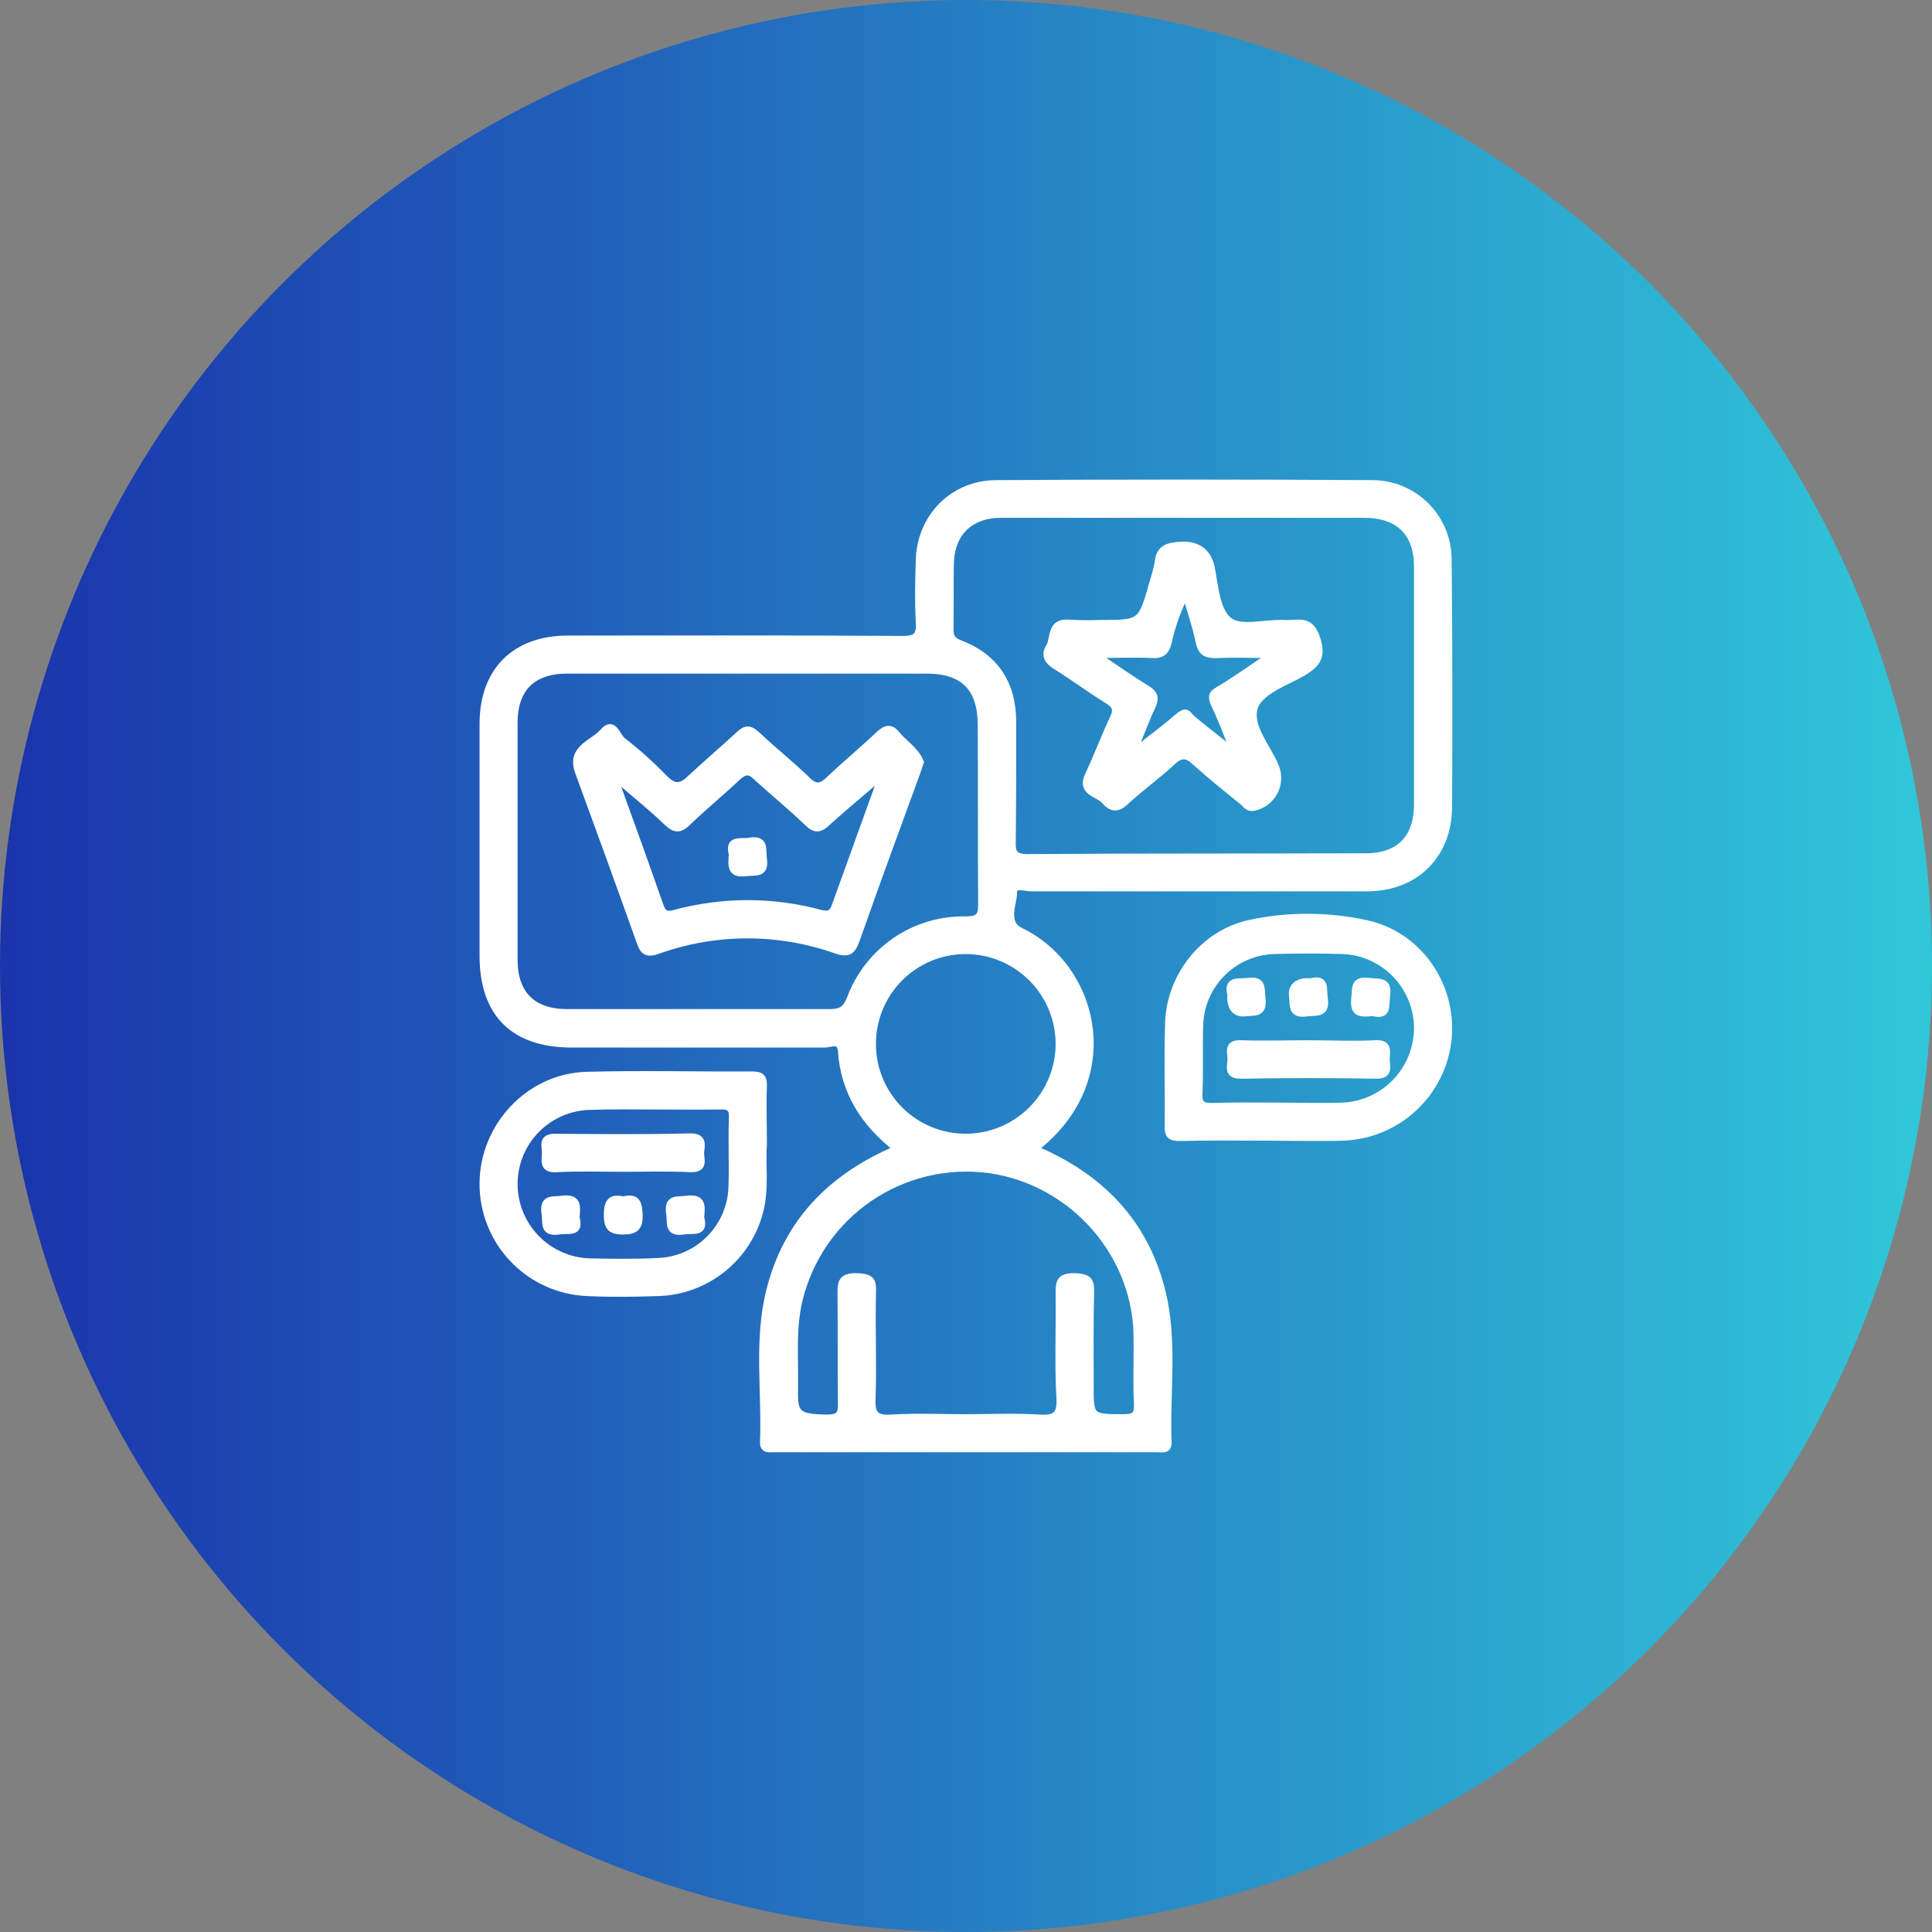 <svg width="56" height="56" viewBox="0 0 56 56" fill="none" xmlns="http://www.w3.org/2000/svg">
<rect x="0" y="0" width="56" height="56" fill="#808080" stroke="none"/>
<circle cx="28" cy="28" r="28" fill="url(#paint0_linear_2184_2336)"/>
<path d="M29.987 33.301C31.907 34.114 33.182 35.435 33.679 37.422C34.04 38.856 33.803 40.335 33.86 41.802C33.871 42.051 33.679 41.994 33.544 41.994H22.434C22.298 41.994 22.118 42.039 22.129 41.791C22.186 40.335 21.948 38.856 22.31 37.41C22.806 35.435 24.082 34.114 26.002 33.301C25.042 32.556 24.466 31.641 24.387 30.456C24.353 30.106 24.071 30.264 23.913 30.264H16.574C14.892 30.264 14 29.383 14 27.701V20.983C14 19.448 14.926 18.522 16.461 18.522C19.69 18.522 22.931 18.511 26.16 18.533C26.555 18.533 26.668 18.431 26.645 18.036C26.611 17.438 26.623 16.84 26.645 16.23C26.679 14.988 27.627 14.017 28.881 14.017C32.505 13.994 36.14 13.994 39.764 14.017C40.056 14.015 40.346 14.072 40.616 14.183C40.886 14.295 41.131 14.459 41.337 14.666C41.543 14.873 41.705 15.119 41.815 15.389C41.925 15.659 41.98 15.949 41.977 16.241C42 18.635 42.004 21.024 41.989 23.41C41.977 24.788 41.018 25.736 39.629 25.736H29.874C29.705 25.736 29.366 25.601 29.377 25.883C29.389 26.165 29.084 26.752 29.581 26.989C31.748 28.028 32.584 31.302 29.987 33.301ZM34.3 14.909H28.994C28.102 14.92 27.56 15.462 27.548 16.354C27.537 16.975 27.548 17.596 27.537 18.217C27.537 18.443 27.582 18.567 27.831 18.657C28.858 19.052 29.355 19.831 29.355 20.927C29.355 22.022 29.355 23.218 29.343 24.37C29.332 24.709 29.377 24.856 29.784 24.856C33.058 24.833 36.332 24.844 39.595 24.833C40.555 24.833 41.086 24.291 41.086 23.32V16.433C41.086 15.44 40.544 14.909 39.539 14.909H34.3ZM21.677 19.425H16.439C15.434 19.425 14.903 19.956 14.903 20.949V27.825C14.903 28.819 15.445 29.349 16.439 29.349H24.048C24.376 29.349 24.523 29.259 24.647 28.943C24.9 28.262 25.359 27.676 25.959 27.267C26.56 26.859 27.273 26.647 28 26.662C28.384 26.662 28.452 26.549 28.452 26.199C28.44 24.472 28.452 22.744 28.44 21.017C28.44 19.944 27.932 19.425 26.86 19.425H21.677ZM27.977 41.091C28.7 41.091 29.411 41.057 30.123 41.102C30.574 41.125 30.744 41.035 30.721 40.538C30.665 39.544 30.71 38.539 30.698 37.546C30.698 37.218 30.676 36.993 31.139 37.004C31.602 37.015 31.624 37.151 31.613 37.523C31.59 38.404 31.602 39.285 31.602 40.177C31.602 41.069 31.602 41.091 32.55 41.091C32.855 41.091 32.979 41.046 32.968 40.707C32.934 40.03 32.968 39.352 32.956 38.675C32.9 36.191 30.902 34.091 28.429 33.877C27.21 33.775 25.996 34.125 25.017 34.859C24.039 35.594 23.365 36.663 23.123 37.862C22.976 38.63 23.044 39.409 23.032 40.177C23.021 40.944 23.032 41.091 23.969 41.102C24.353 41.102 24.398 40.967 24.387 40.651C24.376 39.612 24.387 38.585 24.376 37.546C24.376 37.218 24.353 36.993 24.827 37.004C25.302 37.015 25.302 37.151 25.29 37.523C25.268 38.517 25.313 39.511 25.279 40.515C25.256 40.956 25.347 41.136 25.843 41.102C26.555 41.057 27.266 41.091 27.977 41.091ZM30.698 30.241C30.692 29.528 30.406 28.847 29.901 28.344C29.396 27.841 28.713 27.557 28 27.554C27.643 27.552 27.289 27.622 26.959 27.758C26.628 27.895 26.329 28.095 26.077 28.348C25.825 28.601 25.625 28.902 25.49 29.233C25.355 29.564 25.287 29.918 25.29 30.275C25.293 30.989 25.579 31.672 26.085 32.176C26.59 32.679 27.275 32.962 27.989 32.962C28.346 32.962 28.699 32.892 29.028 32.755C29.358 32.618 29.657 32.417 29.909 32.164C30.16 31.912 30.36 31.612 30.495 31.282C30.631 30.951 30.7 30.598 30.698 30.241Z" fill="white" stroke="white" stroke-width="0.2"/>
<path d="M36.626 32.962C35.824 32.962 35.011 32.951 34.21 32.973C33.939 32.973 33.848 32.917 33.86 32.635C33.871 31.641 33.837 30.636 33.871 29.643C33.916 28.288 34.887 27.057 36.219 26.764C37.325 26.527 38.467 26.527 39.573 26.764C41.108 27.08 42.124 28.548 41.977 30.106C41.902 30.868 41.552 31.578 40.994 32.103C40.436 32.628 39.706 32.933 38.94 32.962C38.173 32.985 37.394 32.962 36.626 32.962ZM37.01 32.059C37.653 32.059 38.285 32.081 38.929 32.059C39.507 32.03 40.053 31.782 40.453 31.364C40.854 30.946 41.081 30.391 41.086 29.812C41.086 29.234 40.866 28.678 40.469 28.258C40.072 27.838 39.529 27.586 38.952 27.554C38.274 27.532 37.597 27.532 36.919 27.554C36.349 27.574 35.808 27.813 35.409 28.221C35.01 28.628 34.782 29.174 34.774 29.744C34.752 30.399 34.785 31.054 34.752 31.709C34.74 32.036 34.887 32.07 35.147 32.07C35.768 32.048 36.389 32.059 37.01 32.059Z" fill="white" stroke="white" stroke-width="0.2"/>
<path d="M22.129 33.177C22.084 33.741 22.197 34.419 22.027 35.096C21.861 35.756 21.485 36.344 20.956 36.772C20.426 37.2 19.772 37.444 19.092 37.467C18.403 37.49 17.703 37.501 17.015 37.467C16.199 37.432 15.429 37.081 14.867 36.49C14.304 35.898 13.993 35.111 14 34.294C14.011 32.635 15.344 31.212 17.003 31.167C18.663 31.122 20.187 31.167 21.79 31.156C22.061 31.156 22.14 31.224 22.129 31.494C22.107 32.025 22.129 32.544 22.129 33.177ZM18.99 32.059C18.369 32.059 17.748 32.048 17.128 32.07C16.54 32.076 15.977 32.312 15.561 32.728C15.145 33.144 14.909 33.706 14.903 34.294C14.897 34.884 15.121 35.452 15.529 35.878C15.936 36.304 16.493 36.554 17.082 36.575C17.748 36.586 18.403 36.598 19.058 36.564C19.627 36.547 20.167 36.312 20.568 35.909C20.969 35.506 21.2 34.965 21.215 34.396C21.237 33.73 21.203 33.075 21.226 32.42C21.248 32.104 21.124 32.048 20.842 32.059C20.221 32.07 19.6 32.059 18.99 32.059Z" fill="white" stroke="white" stroke-width="0.2"/>
<path d="M31.872 18.07C33.08 18.07 33.08 18.07 33.408 16.918C33.471 16.722 33.524 16.522 33.566 16.32C33.6 15.88 33.859 15.823 34.243 15.801C34.627 15.778 35.011 15.936 35.113 16.467C35.214 16.997 35.259 17.686 35.609 17.98C35.959 18.273 36.693 18.036 37.246 18.07C37.585 18.093 37.958 17.912 38.15 18.454C38.342 18.996 38.217 19.222 37.766 19.493C37.314 19.764 36.456 20.035 36.343 20.565C36.23 21.096 36.727 21.649 36.964 22.202C37.016 22.32 37.04 22.448 37.036 22.576C37.033 22.704 37 22.83 36.942 22.945C36.884 23.059 36.801 23.159 36.699 23.238C36.598 23.316 36.48 23.371 36.355 23.399C36.185 23.444 36.117 23.32 36.027 23.241C35.564 22.868 35.09 22.485 34.65 22.089C34.413 21.864 34.232 21.841 33.984 22.078C33.543 22.485 33.058 22.834 32.617 23.241C32.369 23.478 32.188 23.41 32.019 23.207C31.85 23.004 31.308 22.97 31.545 22.473C31.782 21.977 32.008 21.367 32.267 20.825C32.392 20.565 32.335 20.441 32.098 20.294C31.59 19.978 31.105 19.617 30.596 19.301C30.359 19.154 30.269 18.985 30.416 18.747C30.563 18.51 30.427 18.025 30.969 18.059C31.27 18.079 31.571 18.083 31.872 18.07ZM35.643 21.706C35.666 21.751 35.677 21.807 35.745 21.762C35.813 21.717 35.722 21.683 35.711 21.638C35.553 21.254 35.417 20.87 35.237 20.497C35.056 20.125 35.158 20.102 35.395 19.956C35.858 19.673 36.298 19.357 36.874 18.973C36.253 18.973 35.801 18.951 35.361 18.973C34.921 18.996 34.819 18.917 34.74 18.533C34.661 18.149 34.492 17.652 34.367 17.212C34.137 17.662 33.966 18.14 33.859 18.634C33.792 18.894 33.667 18.996 33.385 18.973C32.888 18.951 32.392 18.973 31.748 18.973C32.335 19.368 32.776 19.684 33.227 19.956C33.475 20.102 33.509 20.249 33.385 20.497C33.261 20.746 33.069 21.254 32.911 21.638C32.9 21.683 32.866 21.762 32.877 21.762C32.888 21.762 32.967 21.751 32.979 21.706C33.34 21.423 33.713 21.152 34.063 20.847C34.413 20.543 34.379 20.678 34.571 20.847C34.763 21.017 35.282 21.412 35.643 21.706Z" fill="white" stroke="white" stroke-width="0.2"/>
<path d="M26.678 22.09L26.566 22.417C25.979 24.02 25.391 25.623 24.827 27.227C24.714 27.532 24.624 27.678 24.24 27.543C22.563 26.948 20.732 26.952 19.058 27.554C18.73 27.667 18.64 27.565 18.549 27.294C17.962 25.646 17.364 24.009 16.766 22.372C16.517 21.683 17.195 21.548 17.488 21.209C17.782 20.87 17.883 21.344 18.041 21.469C18.474 21.803 18.881 22.169 19.261 22.564C19.566 22.869 19.758 22.812 20.04 22.541C20.322 22.27 20.966 21.717 21.417 21.299C21.609 21.119 21.722 21.107 21.925 21.288C22.399 21.74 22.919 22.146 23.393 22.609C23.641 22.857 23.799 22.823 24.037 22.598C24.511 22.146 25.019 21.728 25.493 21.277C25.696 21.096 25.832 21.085 26.001 21.299C26.171 21.514 26.543 21.751 26.678 22.09ZM17.985 22.654L17.861 22.609C17.872 22.654 17.872 22.71 17.883 22.756C18.301 23.907 18.719 25.07 19.125 26.233C19.204 26.459 19.283 26.549 19.566 26.47C20.945 26.098 22.398 26.098 23.777 26.47C24.059 26.538 24.138 26.459 24.217 26.233L25.471 22.756V22.609L25.346 22.654C24.895 23.049 24.432 23.422 23.991 23.828C23.766 24.043 23.63 24.065 23.404 23.84C22.93 23.388 22.422 22.97 21.937 22.53C21.733 22.327 21.598 22.327 21.383 22.519C20.909 22.97 20.39 23.388 19.927 23.84C19.69 24.065 19.554 24.043 19.328 23.828C18.911 23.422 18.437 23.049 17.985 22.654Z" fill="white" stroke="white" stroke-width="0.2"/>
<path d="M37.947 30.252C38.579 30.252 39.223 30.286 39.867 30.252C40.25 30.23 40.194 30.456 40.183 30.67C40.171 30.885 40.318 31.178 39.878 31.167C38.583 31.144 37.285 31.144 35.983 31.167C35.599 31.178 35.655 30.964 35.678 30.749C35.7 30.535 35.531 30.23 35.971 30.252C36.626 30.275 37.292 30.252 37.947 30.252Z" fill="white" stroke="white" stroke-width="0.2"/>
<path d="M35.678 28.841C35.554 28.378 35.892 28.48 36.163 28.446C36.626 28.378 36.547 28.66 36.581 28.943C36.638 29.406 36.355 29.327 36.073 29.36C35.791 29.394 35.644 29.157 35.678 28.841Z" fill="white" stroke="white" stroke-width="0.2"/>
<path d="M37.992 28.457C38.455 28.333 38.342 28.672 38.387 28.943C38.455 29.406 38.161 29.327 37.879 29.361C37.416 29.428 37.495 29.146 37.461 28.852C37.427 28.559 37.676 28.424 37.992 28.457Z" fill="white" stroke="white" stroke-width="0.2"/>
<path d="M39.787 29.349C39.471 29.383 39.211 29.406 39.267 28.943C39.301 28.66 39.222 28.378 39.685 28.446C39.968 28.48 40.261 28.401 40.193 28.864C40.148 29.135 40.261 29.473 39.787 29.349Z" fill="white" stroke="white" stroke-width="0.2"/>
<path d="M18.042 33.865C17.399 33.865 16.766 33.843 16.123 33.877C15.739 33.899 15.795 33.662 15.807 33.447C15.818 33.233 15.671 32.951 16.112 32.962C17.41 32.973 18.708 32.985 20.007 32.951C20.391 32.951 20.334 33.165 20.312 33.38C20.289 33.594 20.458 33.888 20.018 33.877C19.352 33.843 18.697 33.865 18.042 33.865Z" fill="white" stroke="white" stroke-width="0.2"/>
<path d="M16.699 35.299C16.834 35.773 16.473 35.638 16.202 35.683C15.728 35.751 15.841 35.446 15.796 35.175C15.728 34.69 16.033 34.802 16.304 34.757C16.778 34.701 16.721 34.983 16.699 35.299Z" fill="white" stroke="white" stroke-width="0.2"/>
<path d="M18.064 34.78C18.46 34.678 18.516 34.87 18.527 35.22C18.539 35.57 18.415 35.683 18.064 35.683C17.715 35.683 17.602 35.581 17.602 35.22C17.602 34.859 17.692 34.69 18.064 34.78Z" fill="white" stroke="white" stroke-width="0.2"/>
<path d="M20.311 35.299C20.447 35.773 20.074 35.638 19.814 35.683C19.34 35.751 19.453 35.446 19.408 35.175C19.34 34.69 19.645 34.802 19.916 34.757C20.39 34.701 20.334 34.983 20.311 35.299Z" fill="white" stroke="white" stroke-width="0.2"/>
<path d="M21.225 24.765C21.101 24.291 21.462 24.427 21.722 24.381C22.196 24.302 22.095 24.619 22.129 24.89C22.196 25.364 21.892 25.262 21.621 25.296C21.158 25.364 21.203 25.07 21.225 24.765Z" fill="white" stroke="white" stroke-width="0.2"/>
<defs>
<linearGradient id="paint0_linear_2184_2336" x1="56" y1="28" x2="0" y2="28" gradientUnits="userSpaceOnUse">
<stop stop-color="#30C7D9"/>
<stop offset="1" stop-color="#1A34AC"/>
</linearGradient>
</defs>
</svg>
